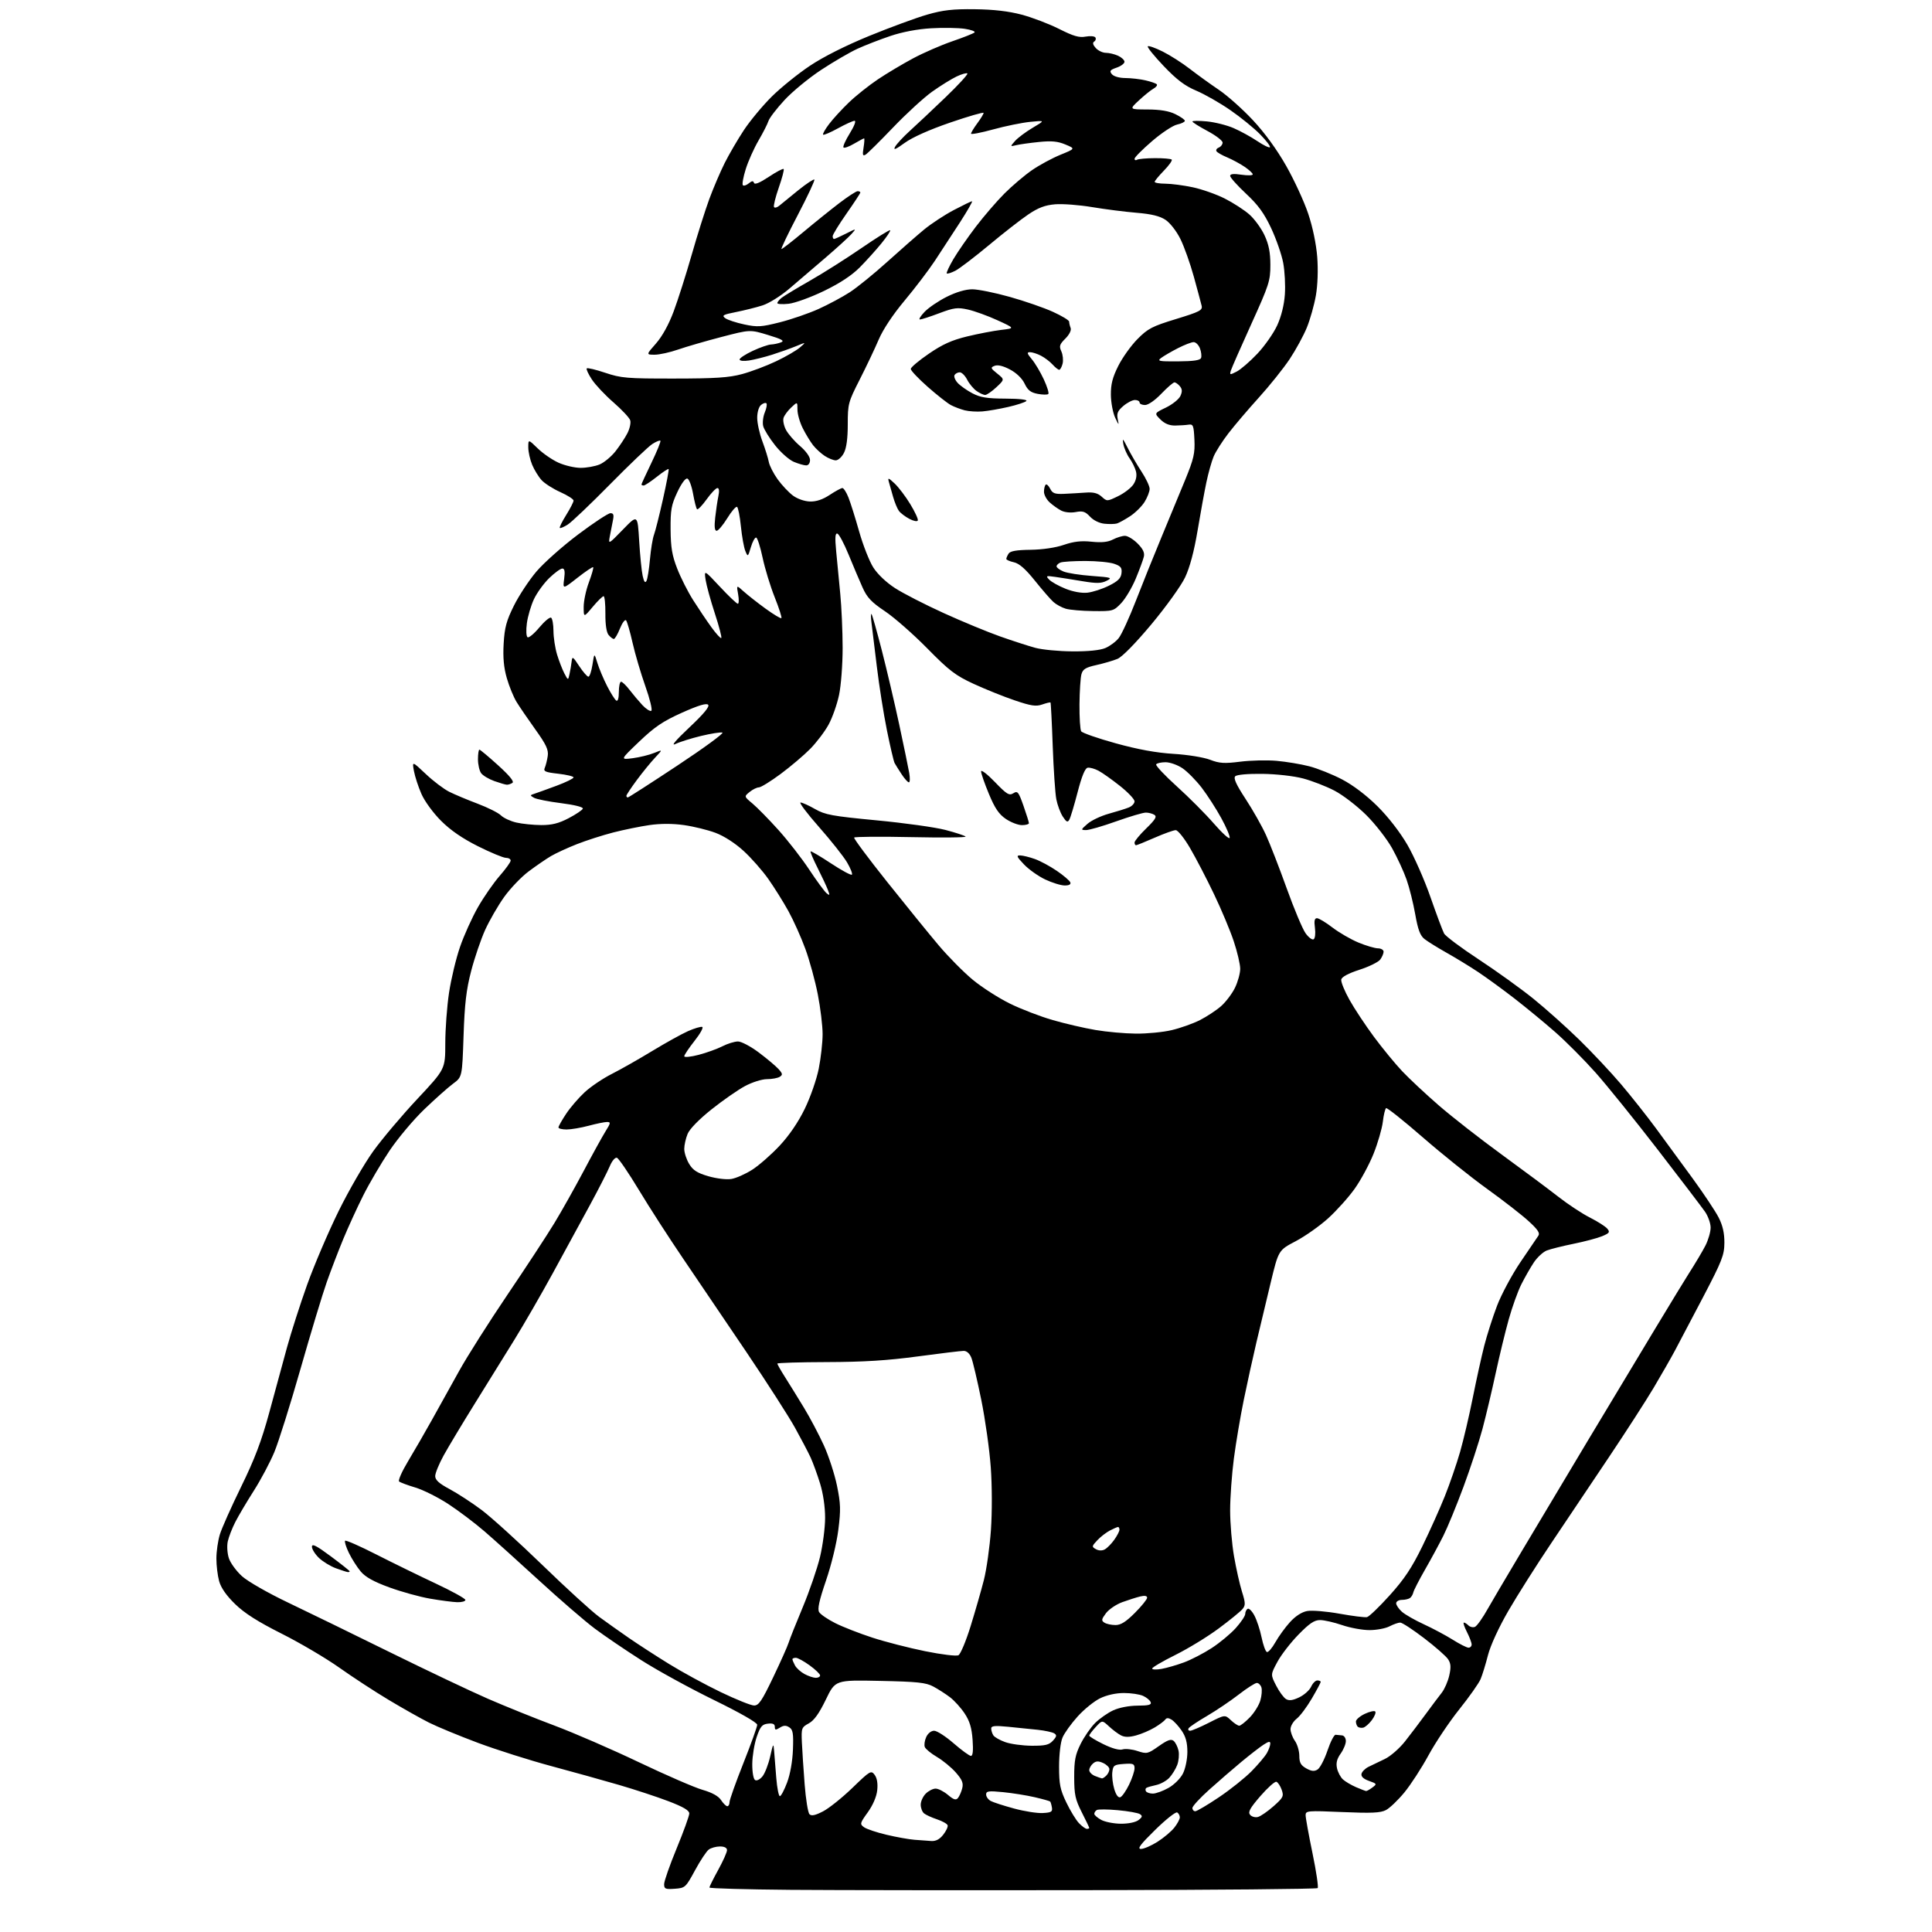 <?xml version="1.0" encoding="UTF-8" standalone="no"?>
<svg 
  version="1.1" 
  xmlns="http://www.w3.org/2000/svg" 
  xmlns:xlink="http://www.w3.org/1999/xlink" 
  xmlns:svg="http://www.w3.org/2000/svg"
  xmlns:rdf="http://www.w3.org/1999/02/22-rdf-syntax-ns#"
  xmlns:cc="http://creativecommons.org/ns#"
  xmlns:dc="http://purl.org/dc/elements/1.1/"
  viewBox="0 0 768 768"
  width="768"
  height="768"
>
<style>svg {background-color: white; }</style>"
<path stroke="none" fill="black" fill-rule="evenodd" d="M434.80,751.36C386.24,751.44 331.99,751.38 314.25,751.24C296.51,751.09 282.00,750.68 282.00,750.32C282.00,749.96 283.57,746.80 285.50,743.30C287.43,739.80 289.00,736.27 289.00,735.47C289.00,734.53 287.99,734.00 286.19,734.00C284.65,734.00 282.64,734.56 281.72,735.25C280.81,735.94 278.35,739.65 276.27,743.50C272.57,750.32 272.36,750.51 268.23,750.81C264.47,751.08 264.00,750.87 264.00,748.97C264.00,747.79 266.25,741.37 269.00,734.71C271.75,728.04 274.00,721.82 274.00,720.88C274.00,719.67 271.63,718.27 265.75,716.02C261.21,714.29 252.32,711.36 246.00,709.52C239.68,707.68 227.53,704.30 219.00,702.01C210.47,699.72 197.43,695.58 190.00,692.81C182.57,690.03 173.80,686.41 170.50,684.75C167.20,683.09 160.00,679.03 154.50,675.73C149.00,672.44 140.17,666.67 134.88,662.92C129.59,659.17 119.28,653.09 111.96,649.41C102.41,644.60 97.19,641.28 93.43,637.61C89.95,634.22 87.83,631.16 87.10,628.50C86.50,626.30 86.01,622.25 86.02,619.50C86.02,616.75 86.64,612.47 87.39,609.99C88.14,607.51 91.96,598.96 95.86,590.99C101.26,579.96 103.93,572.91 107.04,561.50C109.28,553.25 112.45,541.63 114.07,535.68C115.70,529.73 119.31,518.48 122.10,510.68C124.90,502.88 130.51,489.75 134.57,481.50C138.63,473.25 144.86,462.48 148.41,457.56C151.97,452.64 159.85,443.30 165.94,436.81C177.00,424.99 177.00,424.99 177.01,414.75C177.01,409.11 177.68,400.06 178.50,394.62C179.32,389.19 181.28,380.99 182.87,376.40C184.45,371.81 187.66,364.71 190.00,360.61C192.34,356.52 196.23,350.92 198.63,348.17C201.03,345.43 203.00,342.69 203.00,342.09C203.00,341.49 202.15,341.00 201.10,341.00C200.06,341.00 195.08,338.93 190.03,336.41C183.79,333.28 179.09,330.05 175.31,326.27C172.20,323.16 168.78,318.48 167.53,315.61C166.29,312.80 164.96,308.71 164.55,306.52C163.82,302.54 163.82,302.54 169.24,307.66C172.21,310.48 176.41,313.66 178.57,314.74C180.73,315.82 185.83,317.96 189.89,319.49C193.96,321.03 198.12,323.12 199.13,324.13C200.15,325.15 202.90,326.43 205.24,326.97C207.58,327.51 212.04,327.96 215.14,327.98C219.38,327.99 222.08,327.32 226.06,325.24C228.96,323.72 231.50,322.01 231.69,321.44C231.89,320.83 228.35,319.94 223.05,319.27C218.12,318.65 213.27,317.69 212.29,317.14C210.61,316.19 210.62,316.10 212.50,315.50C213.60,315.14 217.54,313.72 221.25,312.34C224.96,310.96 228.00,309.47 228.00,309.04C228.00,308.61 225.26,307.95 221.92,307.57C216.71,306.98 215.94,306.64 216.57,305.19C216.97,304.26 217.50,302.14 217.74,300.47C218.08,298.04 217.12,295.98 212.81,289.97C209.87,285.86 206.50,280.93 205.32,279.00C204.14,277.07 202.41,272.84 201.47,269.58C200.26,265.39 199.89,261.40 200.21,255.87C200.58,249.46 201.31,246.75 204.28,240.78C206.26,236.78 210.29,230.67 213.23,227.20C216.17,223.74 223.64,217.10 229.83,212.45C236.01,207.80 241.79,204.00 242.66,204.00C243.90,204.00 244.11,204.66 243.62,207.00C243.28,208.65 242.73,211.46 242.40,213.25C241.81,216.46 241.88,216.42 247.63,210.50C253.45,204.50 253.45,204.50 254.08,215.00C254.43,220.78 255.05,227.04 255.47,228.92C256.00,231.28 256.46,231.90 256.98,230.92C257.40,230.14 258.02,226.27 258.37,222.31C258.72,218.36 259.44,213.98 259.97,212.59C260.50,211.20 262.10,204.83 263.54,198.43C264.97,192.04 265.98,186.65 265.79,186.46C265.59,186.26 263.47,187.65 261.08,189.55C258.68,191.45 256.33,193.00 255.86,193.00C255.39,193.00 255.00,192.81 255.00,192.57C255.00,192.34 256.80,188.44 258.99,183.90C261.18,179.36 262.77,175.44 262.52,175.19C262.27,174.94 260.81,175.53 259.28,176.52C257.75,177.50 250.20,184.70 242.50,192.52C234.80,200.34 227.25,207.53 225.72,208.50C224.19,209.48 222.75,210.09 222.53,209.86C222.30,209.64 223.44,207.33 225.06,204.73C226.68,202.13 228.00,199.55 228.00,198.99C228.00,198.43 225.64,196.92 222.75,195.62C219.86,194.33 216.51,192.19 215.30,190.87C214.09,189.55 212.40,186.81 211.55,184.77C210.70,182.73 210.00,179.61 210.00,177.83C210.00,174.59 210.00,174.59 213.75,178.24C215.81,180.25 219.53,182.81 222.00,183.92C224.47,185.04 228.43,185.97 230.78,185.98C233.14,185.99 236.54,185.38 238.35,184.63C240.15,183.87 243.00,181.51 244.68,179.38C246.35,177.25 248.49,174.02 249.41,172.20C250.34,170.39 250.84,168.08 250.52,167.08C250.21,166.07 247.22,162.89 243.90,159.99C240.57,157.10 236.69,152.99 235.28,150.85C233.87,148.71 232.95,146.72 233.24,146.43C233.53,146.14 236.86,146.93 240.63,148.20C246.92,150.31 249.23,150.50 268.00,150.48C284.38,150.47 289.81,150.11 295.00,148.70C298.57,147.74 304.65,145.45 308.50,143.62C312.35,141.79 316.62,139.31 318.00,138.11C320.50,135.94 320.50,135.94 316.50,137.59C314.30,138.50 310.02,140.02 307.00,140.98C303.98,141.94 299.81,142.98 297.75,143.30C295.57,143.63 294.00,143.46 294.00,142.89C294.00,142.35 296.36,140.81 299.25,139.46C302.14,138.12 305.40,136.98 306.50,136.94C307.60,136.90 309.38,136.51 310.46,136.09C311.99,135.49 310.84,134.84 305.30,133.16C298.16,130.99 298.16,130.99 286.83,133.94C280.60,135.56 272.84,137.81 269.59,138.94C266.34,140.07 262.14,141.00 260.26,141.00C256.83,141.00 256.83,141.00 260.78,136.52C263.27,133.68 265.85,129.00 267.80,123.77C269.50,119.22 272.72,109.10 274.96,101.28C277.19,93.46 280.35,83.49 281.96,79.11C283.57,74.74 286.32,68.31 288.06,64.83C289.81,61.35 293.25,55.44 295.72,51.70C298.19,47.97 303.18,41.98 306.79,38.39C310.41,34.81 317.23,29.30 321.94,26.16C327.27,22.59 336.18,18.11 345.58,14.26C353.88,10.87 364.23,7.06 368.58,5.81C374.88,4.00 378.75,3.56 387.50,3.67C395.00,3.76 400.93,4.45 406.14,5.83C410.34,6.95 417.04,9.50 421.03,11.51C426.71,14.38 429.00,15.04 431.56,14.55C433.37,14.22 435.11,14.37 435.44,14.90C435.77,15.43 435.55,16.16 434.95,16.53C434.23,16.98 434.44,17.83 435.59,19.10C436.54,20.14 438.34,21.00 439.61,21.00C440.87,21.00 443.05,21.52 444.45,22.16C445.85,22.80 447.00,23.88 447.00,24.56C447.00,25.25 445.59,26.30 443.87,26.89C441.24,27.81 440.94,28.22 441.99,29.49C442.73,30.38 444.94,31.01 447.37,31.02C449.64,31.04 453.22,31.45 455.33,31.94C457.44,32.43 459.46,33.12 459.82,33.49C460.19,33.85 459.60,34.65 458.51,35.25C457.43,35.86 454.82,37.96 452.71,39.93C448.88,43.50 448.88,43.50 456.19,43.52C461.23,43.54 464.67,44.12 467.25,45.39C469.31,46.40 471.00,47.59 471.00,48.03C471.00,48.48 469.61,49.15 467.91,49.52C466.21,49.89 461.71,52.87 457.91,56.15C454.11,59.42 451.00,62.55 451.00,63.11C451.00,63.66 451.44,63.84 451.99,63.51C452.53,63.17 455.72,62.88 459.07,62.87C462.43,62.85 465.44,63.11 465.77,63.44C466.10,63.77 464.71,65.73 462.69,67.81C460.66,69.89 459.00,71.90 459.00,72.29C459.00,72.68 460.91,73.01 463.25,73.02C465.59,73.03 470.48,73.67 474.12,74.44C477.76,75.21 483.48,77.22 486.83,78.91C490.18,80.60 494.58,83.45 496.62,85.24C498.65,87.02 501.37,90.74 502.65,93.49C504.37,97.18 504.98,100.29 504.99,105.29C505.00,111.62 504.49,113.21 497.42,128.79C493.25,137.98 489.58,146.33 489.27,147.35C488.75,149.08 488.90,149.10 491.62,147.70C493.22,146.87 496.91,143.68 499.82,140.60C502.73,137.52 506.27,132.46 507.70,129.35C509.33,125.79 510.46,121.24 510.75,117.09C511.01,113.47 510.71,107.81 510.10,104.53C509.49,101.25 507.33,95.03 505.31,90.72C502.50,84.74 500.14,81.49 495.31,76.98C491.84,73.73 489.00,70.55 489.00,69.92C489.00,69.13 490.39,68.98 493.50,69.45C495.98,69.82 498.00,69.76 497.99,69.31C497.99,68.87 496.53,67.51 494.74,66.30C492.96,65.09 489.84,63.41 487.82,62.56C485.79,61.72 483.88,60.62 483.57,60.12C483.26,59.62 483.68,58.95 484.51,58.64C485.33,58.32 486.00,57.44 486.00,56.67C486.00,55.91 483.30,53.84 480.00,52.08C476.70,50.32 474.00,48.62 474.00,48.30C474.00,47.98 476.59,47.97 479.75,48.26C482.91,48.56 487.70,49.76 490.39,50.93C493.08,52.10 497.30,54.41 499.76,56.07C502.23,57.73 504.49,58.84 504.81,58.53C505.12,58.21 503.38,55.92 500.94,53.43C498.50,50.94 493.15,46.59 489.06,43.77C484.97,40.94 478.90,37.47 475.56,36.06C470.99,34.13 467.80,31.72 462.58,26.25C458.78,22.26 455.93,18.73 456.26,18.41C456.58,18.08 459.24,19.02 462.17,20.48C465.10,21.94 469.98,25.05 473.00,27.40C476.02,29.74 481.23,33.49 484.56,35.74C487.89,37.98 493.97,43.40 498.06,47.78C502.78,52.83 507.62,59.49 511.31,66.00C514.51,71.64 518.44,80.17 520.04,84.97C521.82,90.27 523.22,97.01 523.62,102.17C524.01,107.31 523.80,113.33 523.08,117.48C522.42,121.24 520.81,126.96 519.50,130.19C518.19,133.41 515.10,139.08 512.64,142.78C510.17,146.47 504.69,153.32 500.45,158.00C496.21,162.68 490.76,169.08 488.33,172.23C485.90,175.38 483.25,179.54 482.44,181.48C481.63,183.42 480.33,188.04 479.55,191.75C478.77,195.46 477.19,204.12 476.04,211.00C474.67,219.17 472.96,225.58 471.10,229.50C469.54,232.81 463.55,241.14 457.78,248.07C451.37,255.74 446.09,261.13 444.22,261.91C442.53,262.61 438.77,263.71 435.86,264.36C431.58,265.31 430.45,266.00 429.89,268.01C429.51,269.38 429.16,274.77 429.11,280.00C429.07,285.23 429.37,290.04 429.79,290.70C430.21,291.35 436.39,293.51 443.53,295.48C452.41,297.93 459.65,299.25 466.50,299.67C472.09,300.01 478.48,301.04 481.00,302.01C484.77,303.46 486.71,303.58 493.00,302.78C497.12,302.26 503.63,302.11 507.46,302.44C511.28,302.78 517.13,303.75 520.46,304.61C523.78,305.47 529.65,307.82 533.50,309.83C537.86,312.11 543.16,316.13 547.56,320.49C551.85,324.75 556.52,330.78 559.47,335.85C562.13,340.45 566.27,349.81 568.65,356.67C571.04,363.52 573.47,370.00 574.04,371.07C574.61,372.14 580.81,376.78 587.80,381.37C594.80,385.97 604.57,392.99 609.51,396.98C614.46,400.98 622.70,408.35 627.84,413.37C632.97,418.39 640.42,426.32 644.39,431.00C648.36,435.68 654.60,443.55 658.25,448.50C661.90,453.45 668.49,462.44 672.88,468.48C677.28,474.52 681.92,481.50 683.19,483.98C684.80,487.13 685.49,490.17 685.47,494.00C685.44,498.92 684.56,501.17 677.07,515.50C672.47,524.30 667.37,533.98 665.75,537.00C664.13,540.02 660.35,546.62 657.36,551.66C654.36,556.70 646.39,569.07 639.63,579.16C632.88,589.25 622.56,604.62 616.71,613.33C610.85,622.04 603.16,634.19 599.60,640.33C595.73,647.02 592.48,654.11 591.48,658.00C590.57,661.58 589.25,665.85 588.55,667.50C587.85,669.15 584.04,674.55 580.08,679.50C576.12,684.45 570.63,692.65 567.87,697.72C565.11,702.79 560.79,709.46 558.25,712.54C555.72,715.61 552.42,718.77 550.92,719.54C548.76,720.66 545.16,720.82 533.60,720.32C519.77,719.72 519.00,719.79 519.00,721.56C519.00,722.59 520.23,729.38 521.73,736.65C523.24,743.92 524.16,750.17 523.79,750.55C523.41,750.92 483.37,751.29 434.80,751.36zM453.55,734.98C454.68,734.99 457.64,733.71 460.12,732.14C462.61,730.56 465.62,728.02 466.82,726.50C468.02,724.98 469.00,723.14 469.00,722.42C469.00,721.71 468.53,720.83 467.96,720.48C467.39,720.12 463.45,723.24 459.21,727.40C453.27,733.23 451.97,734.97 453.55,734.98zM370.18,731.83C372.02,731.95 373.51,731.16 374.95,729.33C376.11,727.86 376.89,726.18 376.70,725.58C376.51,724.99 374.61,723.92 372.48,723.21C370.35,722.50 368.03,721.44 367.31,720.84C366.59,720.24 366.00,718.69 366.00,717.38C366.00,716.07 366.90,714.10 368.00,713.00C369.10,711.90 370.87,711.00 371.92,711.00C372.98,711.00 375.18,712.12 376.81,713.49C379.11,715.43 380.00,715.70 380.80,714.74C381.37,714.05 382.14,712.31 382.50,710.87C383.02,708.80 382.48,707.48 379.94,704.58C378.17,702.57 374.80,699.80 372.45,698.42C370.10,697.04 367.93,695.26 367.62,694.45C367.31,693.64 367.56,691.86 368.19,690.49C368.85,689.04 370.16,688.00 371.33,688.00C372.44,688.00 375.93,690.25 379.09,693.00C382.26,695.75 385.35,698.00 385.96,698.00C386.72,698.00 386.93,695.93 386.62,691.60C386.28,686.85 385.47,684.16 383.47,681.14C381.99,678.90 379.37,676.00 377.64,674.68C375.91,673.37 372.93,671.45 371.00,670.42C368.05,668.84 364.72,668.49 349.78,668.18C332.05,667.81 332.05,667.81 328.28,675.62C325.61,681.14 323.62,683.92 321.50,685.07C318.63,686.64 318.51,686.98 318.76,692.61C318.90,695.85 319.40,703.36 319.86,709.30C320.32,715.23 321.18,720.58 321.78,721.18C322.57,721.97 324.07,721.65 327.18,720.04C329.56,718.81 334.81,714.60 338.86,710.69C345.91,703.87 346.28,703.66 347.69,705.54C348.64,706.82 349.00,708.95 348.71,711.65C348.44,714.22 347.01,717.55 344.96,720.41C341.83,724.76 341.75,725.10 343.45,726.34C344.45,727.07 348.47,728.42 352.38,729.34C356.30,730.27 361.30,731.17 363.50,731.34C365.70,731.52 368.70,731.74 370.18,731.83zM432.04,727.00C432.57,727.00 433.00,726.84 433.00,726.64C433.00,726.44 431.66,723.63 430.01,720.39C427.44,715.31 427.02,713.39 427.01,706.45C427.00,699.79 427.45,697.50 429.56,693.26C430.97,690.43 433.55,686.69 435.31,684.94C437.06,683.19 440.30,680.92 442.50,679.90C444.90,678.79 448.79,678.04 452.22,678.02C456.63,678.01 457.82,677.69 457.41,676.64C457.13,675.88 455.77,674.76 454.40,674.14C453.03,673.51 449.59,673.00 446.77,673.00C443.61,673.00 439.98,673.80 437.34,675.08C434.98,676.22 430.94,679.48 428.38,682.33C425.81,685.17 423.10,688.95 422.36,690.72C421.58,692.55 421.00,697.50 421.00,702.22C421.00,709.29 421.42,711.38 423.88,716.50C425.46,719.80 427.73,723.51 428.92,724.75C430.11,725.99 431.51,727.00 432.04,727.00zM445.56,724.96C448.54,724.98 451.41,724.39 452.56,723.52C454.12,722.33 454.23,721.86 453.15,721.15C452.41,720.66 448.46,719.95 444.37,719.58C440.29,719.21 436.51,719.18 435.98,719.52C435.44,719.85 435.00,720.53 435.00,721.03C435.00,721.53 436.24,722.61 437.75,723.43C439.26,724.25 442.78,724.94 445.56,724.96zM500.04,722.28C501.12,722.00 503.91,720.07 506.24,718.01C510.11,714.58 510.39,714.01 509.49,711.46C508.94,709.92 508.00,708.50 507.38,708.29C506.77,708.09 503.91,710.65 501.02,713.97C496.87,718.77 496.02,720.32 496.93,721.41C497.56,722.17 498.96,722.56 500.04,722.28zM414.50,720.71C417.90,720.53 418.45,720.20 418.15,718.50C417.97,717.40 417.65,716.33 417.45,716.13C417.25,715.93 414.50,715.16 411.32,714.42C408.15,713.68 402.51,712.78 398.78,712.41C392.96,711.84 392.00,711.97 392.00,713.34C392.00,714.21 392.83,715.37 393.84,715.92C394.85,716.46 399.02,717.81 403.09,718.91C407.17,720.02 412.30,720.83 414.50,720.71zM475.14,720.00C475.76,720.00 479.99,717.50 484.53,714.45C489.07,711.40 494.94,706.71 497.56,704.04C500.19,701.36 502.92,698.12 503.63,696.84C504.35,695.55 504.95,693.89 504.96,693.13C504.99,692.09 504.35,692.19 502.25,693.56C500.74,694.55 496.80,697.60 493.50,700.34C490.20,703.08 484.46,708.04 480.75,711.37C477.04,714.69 474.00,717.99 474.00,718.70C474.00,719.42 474.51,720.00 475.14,720.00zM289.12,718.00C289.60,718.00 290.00,717.27 290.00,716.37C290.00,715.48 292.48,708.52 295.50,700.91C298.52,693.30 301.00,686.43 301.00,685.63C301.00,684.76 294.23,680.88 283.75,675.76C274.26,671.12 261.32,664.03 255.00,660.00C248.68,655.97 240.31,650.29 236.42,647.38C232.52,644.46 222.62,635.92 214.42,628.39C206.21,620.86 196.37,612.00 192.55,608.70C188.72,605.40 182.27,600.52 178.20,597.87C174.13,595.21 168.26,592.27 165.15,591.33C162.04,590.40 159.12,589.31 158.65,588.91C158.18,588.52 159.79,584.89 162.22,580.85C164.65,576.81 168.90,569.45 171.66,564.50C174.42,559.55 179.30,550.77 182.50,545.00C185.69,539.23 194.34,525.59 201.71,514.69C209.08,503.80 217.48,490.97 220.38,486.19C223.28,481.41 228.51,472.10 232.01,465.50C235.50,458.90 239.41,451.81 240.69,449.75C242.79,446.39 242.84,446.00 241.26,446.01C240.29,446.02 237.03,446.69 234.00,447.50C230.97,448.31 227.04,448.98 225.25,448.99C223.46,448.99 222.00,448.63 222.00,448.17C222.00,447.72 223.36,445.29 225.03,442.78C226.69,440.26 230.03,436.39 232.44,434.16C234.86,431.93 239.68,428.68 243.17,426.92C246.65,425.16 253.87,421.07 259.21,417.82C264.56,414.57 270.99,411.01 273.51,409.89C276.03,408.78 278.57,408.02 279.15,408.22C279.73,408.41 278.36,410.90 276.10,413.75C273.85,416.61 272.00,419.36 272.00,419.88C272.00,420.39 274.57,420.14 277.71,419.32C280.85,418.50 285.10,416.97 287.17,415.91C289.23,414.86 292.02,414.00 293.36,414.00C294.70,414.00 298.44,415.98 301.66,418.40C304.88,420.82 308.39,423.77 309.47,424.96C311.13,426.80 311.20,427.26 309.96,428.05C309.16,428.55 306.86,428.98 304.86,428.98C302.83,428.99 298.98,430.21 296.12,431.75C293.30,433.26 287.34,437.42 282.85,440.99C277.93,444.91 274.16,448.76 273.35,450.71C272.61,452.48 272.00,455.19 272.00,456.72C272.01,458.25 272.89,460.94 273.97,462.71C275.49,465.21 277.18,466.29 281.59,467.57C284.80,468.50 288.76,468.98 290.72,468.66C292.62,468.35 296.36,466.69 299.04,464.97C301.72,463.25 306.60,458.97 309.89,455.46C313.72,451.36 317.32,446.09 319.90,440.78C322.13,436.21 324.62,429.05 325.47,424.79C326.31,420.55 327.00,414.38 327.00,411.08C327.00,407.77 326.14,400.67 325.09,395.29C324.04,389.90 321.81,381.75 320.13,377.17C318.45,372.58 315.42,365.83 313.40,362.17C311.37,358.50 307.78,352.76 305.42,349.41C303.05,346.05 298.62,341.02 295.56,338.23C292.20,335.15 287.79,332.32 284.42,331.06C281.36,329.91 275.73,328.53 271.92,327.99C267.44,327.35 262.62,327.35 258.25,327.97C254.54,328.50 248.04,329.83 243.81,330.91C239.59,332.00 233.06,334.09 229.31,335.57C225.57,337.04 220.93,339.18 219.00,340.32C217.07,341.46 213.10,344.19 210.17,346.38C207.24,348.56 202.85,353.16 200.40,356.58C197.96,360.01 194.57,365.88 192.86,369.64C191.16,373.40 188.65,380.76 187.29,385.99C185.35,393.46 184.70,399.00 184.27,411.81C183.72,428.11 183.72,428.11 180.11,430.78C178.12,432.25 172.97,436.84 168.66,440.97C164.35,445.11 158.12,452.53 154.82,457.45C151.52,462.38 146.84,470.34 144.43,475.14C142.01,479.95 138.43,487.77 136.46,492.52C134.50,497.27 131.53,505.00 129.87,509.71C128.21,514.41 123.54,529.87 119.48,544.07C115.43,558.26 110.73,573.20 109.04,577.26C107.35,581.32 103.69,588.21 100.91,592.57C98.13,596.93 94.82,602.52 93.55,605.00C92.28,607.48 90.93,610.96 90.54,612.75C90.15,614.55 90.35,617.52 90.98,619.43C91.60,621.32 93.96,624.54 96.21,626.58C98.51,628.65 106.52,633.24 114.41,637.00C122.16,640.70 140.43,649.60 155.00,656.79C169.57,663.97 187.12,672.30 194.00,675.30C200.88,678.29 212.80,683.10 220.50,685.98C228.20,688.87 243.28,695.41 254.00,700.53C264.73,705.64 276.10,710.58 279.28,711.49C283.10,712.59 285.60,713.98 286.64,715.58C287.52,716.91 288.63,718.00 289.12,718.00zM445.35,714.42C446.06,714.15 447.62,711.90 448.82,709.44C450.02,706.97 451.00,704.03 451.00,702.92C451.00,701.15 450.46,700.92 446.75,701.19C442.86,701.47 442.47,701.75 442.16,704.48C441.97,706.12 442.32,709.14 442.94,711.19C443.65,713.55 444.53,714.73 445.35,714.42zM310.01,714.00C310.48,714.00 311.77,711.55 312.89,708.56C314.12,705.29 315.04,700.06 315.21,695.45C315.45,689.04 315.21,687.58 313.75,686.64C312.44,685.79 311.51,685.82 310.00,686.77C308.32,687.82 308.00,687.77 308.00,686.44C308.00,685.31 307.22,684.96 305.25,685.18C302.94,685.45 302.23,686.30 300.79,690.50C299.86,693.25 299.07,698.06 299.04,701.19C299.02,704.48 299.49,707.18 300.16,707.60C300.82,708.00 302.10,707.36 303.10,706.13C304.07,704.92 305.45,701.36 306.16,698.22C307.34,692.97 307.47,692.79 307.72,696.00C307.87,697.92 308.25,702.76 308.58,706.75C308.90,710.74 309.55,714.00 310.01,714.00zM458.31,712.98C459.51,712.97 462.30,711.96 464.50,710.72C466.77,709.44 469.25,706.97 470.25,704.98C471.23,703.03 472.00,699.26 472.00,696.40C472.00,692.75 471.36,690.35 469.75,687.99C468.51,686.17 466.70,684.20 465.72,683.59C464.48,682.83 463.72,682.82 463.22,683.55C462.82,684.13 460.93,685.55 459.00,686.71C457.07,687.86 453.75,689.28 451.61,689.86C448.85,690.61 447.10,690.60 445.61,689.84C444.45,689.24 442.29,687.63 440.82,686.25C438.13,683.75 438.13,683.75 435.57,686.52C434.15,688.05 433.00,689.58 433.00,689.94C433.00,690.29 435.52,691.82 438.60,693.33C442.13,695.06 444.95,695.83 446.24,695.42C447.37,695.07 450.04,695.35 452.17,696.06C455.89,697.28 456.26,697.20 460.62,694.13C464.12,691.66 465.50,691.17 466.53,692.02C467.27,692.64 468.14,694.38 468.48,695.90C468.81,697.41 468.58,699.97 467.97,701.58C467.37,703.18 465.94,705.49 464.81,706.70C463.68,707.91 461.34,709.20 459.62,709.57C457.91,709.93 456.16,710.44 455.73,710.69C455.31,710.94 455.23,711.56 455.54,712.07C455.86,712.58 457.10,712.99 458.31,712.98zM543.06,711.96C543.37,711.98 544.49,711.35 545.56,710.55C547.42,709.17 547.36,709.06 544.20,707.94C542.05,707.18 541.00,706.21 541.21,705.17C541.38,704.29 542.64,703.02 544.01,702.34C545.38,701.67 548.30,700.26 550.50,699.22C552.70,698.17 556.30,695.04 558.50,692.25C560.70,689.46 564.42,684.55 566.77,681.34C569.12,678.13 571.96,674.34 573.09,672.92C574.21,671.50 575.57,668.41 576.10,666.05C576.85,662.73 576.74,661.25 575.64,659.58C574.86,658.38 570.57,654.61 566.10,651.20C561.64,647.79 557.37,645.00 556.61,645.00C555.85,645.00 553.94,645.67 552.36,646.49C550.79,647.32 547.21,647.99 544.41,647.99C541.61,648.00 536.70,647.10 533.50,646.00C530.30,644.90 526.36,644.00 524.74,644.00C522.47,644.00 520.50,645.32 516.15,649.79C513.04,652.97 509.27,657.85 507.78,660.63C505.05,665.68 505.05,665.68 507.28,670.03C508.50,672.42 510.26,674.83 511.20,675.40C512.43,676.14 513.86,675.96 516.46,674.72C518.43,673.78 520.55,671.89 521.18,670.51C521.81,669.13 522.92,668.00 523.66,668.00C524.40,668.00 525.00,668.26 525.00,668.58C525.00,668.90 523.40,671.89 521.44,675.23C519.49,678.57 516.79,682.17 515.44,683.22C514.10,684.28 513.00,686.14 513.00,687.35C513.00,688.56 513.79,690.67 514.75,692.03C515.71,693.39 516.49,696.05 516.50,697.95C516.50,700.67 517.08,701.73 519.24,702.95C521.30,704.11 522.42,704.23 523.74,703.42C524.71,702.83 526.48,699.45 527.68,695.92C528.87,692.39 530.33,689.54 530.93,689.60C531.52,689.66 532.67,689.77 533.50,689.85C534.33,689.93 535.00,690.94 535.00,692.10C535.00,693.25 534.07,695.50 532.92,697.11C531.43,699.20 531.03,700.84 531.48,702.91C531.83,704.49 532.89,706.49 533.84,707.35C534.78,708.21 537.12,709.59 539.03,710.42C540.94,711.24 542.75,711.94 543.06,711.96zM438.05,706.94C438.35,706.97 439.14,706.46 439.80,705.80C440.46,705.14 441.00,704.01 441.00,703.28C441.00,702.55 439.89,701.45 438.53,700.83C436.64,699.97 435.70,700.00 434.53,700.98C433.69,701.67 433.00,702.88 433.00,703.65C433.00,704.43 434.01,705.47 435.25,705.97C436.49,706.47 437.75,706.90 438.05,706.94zM410.10,693.96C415.52,693.99 417.02,693.63 418.56,691.94C420.08,690.26 420.17,689.72 419.06,689.03C418.31,688.57 415.40,687.94 412.60,687.63C409.79,687.32 404.46,686.77 400.75,686.42C395.39,685.90 394.00,686.05 394.02,687.13C394.02,687.89 394.41,689.09 394.87,689.82C395.32,690.54 397.45,691.76 399.60,692.52C401.74,693.29 406.47,693.93 410.10,693.96zM473.09,688.00C473.75,688.00 477.14,686.56 480.61,684.79C486.93,681.58 486.93,681.58 489.28,683.79C490.57,685.01 492.07,686.00 492.62,686.00C493.16,686.00 495.05,684.51 496.82,682.69C498.59,680.86 500.47,677.83 501.01,675.96C501.55,674.08 501.74,671.75 501.43,670.77C501.12,669.80 500.30,669.00 499.61,669.00C498.92,669.00 495.68,671.07 492.42,673.60C489.17,676.13 483.48,679.96 479.80,682.12C476.11,684.27 472.83,686.47 472.49,687.02C472.16,687.56 472.43,688.00 473.09,688.00zM541.85,686.78C541.05,686.94 540.09,686.75 539.70,686.37C539.32,685.98 539.00,685.06 539.00,684.32C539.00,683.57 540.57,682.22 542.49,681.30C544.41,680.39 546.29,679.95 546.67,680.34C547.05,680.72 546.45,682.26 545.33,683.77C544.21,685.27 542.64,686.63 541.85,686.78zM299.74,677.96C301.61,677.99 302.84,676.18 307.35,666.75C310.31,660.56 313.07,654.38 313.49,653.00C313.91,651.62 316.43,645.28 319.10,638.91C321.77,632.53 324.86,623.53 325.97,618.91C327.08,614.28 327.99,607.28 327.99,603.36C328.00,598.99 327.21,593.66 325.98,589.67C324.87,586.07 323.17,581.41 322.20,579.31C321.23,577.22 318.44,571.90 316.00,567.50C313.56,563.10 304.89,549.60 296.73,537.50C288.56,525.40 277.29,508.75 271.68,500.50C266.07,492.25 258.10,479.91 253.99,473.07C249.87,466.24 245.93,460.46 245.24,460.24C244.51,460.00 243.30,461.44 242.40,463.58C241.54,465.65 238.01,472.55 234.56,478.92C231.11,485.29 224.47,497.48 219.81,506.00C215.15,514.52 208.22,526.53 204.42,532.67C200.61,538.81 193.49,550.29 188.60,558.17C183.70,566.05 178.19,575.24 176.35,578.58C174.51,581.93 173.00,585.61 173.00,586.77C173.00,588.32 174.54,589.71 178.75,591.96C181.91,593.65 187.63,597.38 191.45,600.24C195.27,603.11 206.14,612.96 215.60,622.12C225.05,631.29 235.20,640.55 238.15,642.71C241.09,644.87 246.43,648.65 250.00,651.12C253.57,653.59 260.77,658.25 266.00,661.48C271.23,664.71 280.45,669.73 286.50,672.64C292.55,675.55 298.51,677.95 299.74,677.96zM324.25,666.96C325.21,666.98 326.00,666.55 326.00,666.01C326.00,665.46 324.13,663.66 321.85,662.01C319.57,660.35 317.09,659.00 316.35,659.00C315.61,659.00 315.00,659.25 315.00,659.57C315.00,659.88 315.46,660.99 316.03,662.05C316.59,663.10 318.28,664.63 319.78,665.44C321.27,666.25 323.29,666.94 324.25,666.96zM461.75,663.41C463.81,663.04 467.82,661.88 470.65,660.83C473.48,659.79 478.43,657.23 481.65,655.14C484.87,653.05 489.19,649.46 491.25,647.17C493.31,644.87 495.00,642.35 495.00,641.56C495.00,640.77 495.43,639.85 495.96,639.53C496.48,639.20 497.70,640.41 498.65,642.22C499.61,644.02 500.90,647.95 501.51,650.94C502.13,653.93 503.08,656.53 503.62,656.71C504.17,656.89 505.67,655.15 506.97,652.84C508.27,650.53 510.87,646.93 512.76,644.85C514.94,642.44 517.43,640.82 519.61,640.41C521.50,640.06 527.25,640.53 532.47,641.47C537.65,642.40 542.57,643.02 543.40,642.83C544.23,642.65 548.29,638.75 552.43,634.16C558.23,627.73 561.20,623.27 565.41,614.66C568.40,608.52 572.44,599.54 574.37,594.69C576.31,589.84 579.02,581.96 580.40,577.18C581.77,572.39 584.05,562.70 585.45,555.64C586.86,548.59 588.90,539.30 590.00,535.00C591.10,530.70 593.40,523.51 595.11,519.03C596.82,514.55 600.98,506.78 604.36,501.77C607.74,496.76 610.95,492.02 611.50,491.25C612.26,490.19 611.32,488.77 607.60,485.38C604.91,482.92 597.48,477.15 591.10,472.56C584.72,467.98 573.25,458.78 565.61,452.14C557.97,445.49 551.39,440.26 551.00,440.50C550.61,440.74 550.02,443.18 549.70,445.92C549.37,448.66 547.71,454.38 546.01,458.64C544.31,462.89 540.92,469.16 538.48,472.58C536.05,475.99 531.30,481.27 527.95,484.31C524.59,487.35 518.78,491.44 515.04,493.41C508.24,496.98 508.24,496.98 505.15,509.74C503.45,516.76 500.89,527.45 499.47,533.50C498.04,539.55 495.78,549.87 494.43,556.44C493.08,563.01 491.31,573.49 490.49,579.74C489.67,585.99 489.00,595.30 489.00,600.42C489.00,605.55 489.69,613.73 490.54,618.62C491.38,623.50 492.81,629.84 493.70,632.70C495.11,637.20 495.14,638.13 493.92,639.62C493.14,640.57 488.90,644.03 484.50,647.30C480.10,650.58 472.34,655.32 467.25,657.85C462.16,660.38 458.00,662.82 458.00,663.27C458.00,663.72 459.69,663.78 461.75,663.41zM381.00,657.98C381.82,657.55 384.00,652.36 385.83,646.44C387.66,640.53 390.04,632.27 391.10,628.10C392.17,623.92 393.43,614.97 393.91,608.20C394.40,601.06 394.38,590.58 393.84,583.20C393.34,576.22 391.64,564.20 390.08,556.50C388.51,548.80 386.74,541.26 386.14,539.75C385.47,538.05 384.30,537.00 383.09,537.00C382.01,537.00 373.78,537.99 364.81,539.20C352.83,540.82 343.26,541.41 328.75,541.45C317.89,541.48 309.00,541.75 309.00,542.05C309.00,542.36 310.41,544.83 312.14,547.55C313.87,550.27 317.23,555.71 319.61,559.64C322.00,563.56 325.53,570.26 327.48,574.52C329.42,578.78 331.77,586.00 332.71,590.56C334.18,597.71 334.26,600.15 333.25,608.13C332.59,613.40 330.47,622.12 328.35,628.30C325.63,636.27 324.89,639.63 325.62,640.84C326.16,641.75 329.06,643.73 332.05,645.23C335.05,646.74 341.67,649.32 346.76,650.98C351.85,652.64 361.30,655.07 367.76,656.38C374.32,657.71 380.16,658.42 381.00,657.98zM583.75,654.98C584.44,654.99 585.00,654.42 585.00,653.71C585.00,653.00 584.15,650.75 583.11,648.71C582.07,646.67 581.53,645.00 581.91,645.00C582.29,645.00 583.11,645.51 583.73,646.13C584.36,646.76 585.51,647.02 586.30,646.71C587.09,646.41 589.44,643.09 591.53,639.33C593.61,635.57 611.37,605.73 630.99,573.00C650.61,540.27 668.73,510.28 671.26,506.36C673.78,502.43 676.79,497.38 677.93,495.15C679.07,492.91 680.00,489.69 680.00,487.99C680.00,486.29 678.99,483.43 677.75,481.65C676.51,479.87 668.08,468.79 659.00,457.03C649.92,445.27 638.80,431.48 634.28,426.40C629.76,421.32 622.56,414.08 618.28,410.32C614.00,406.56 606.67,400.52 602.00,396.90C597.33,393.28 590.80,388.53 587.50,386.34C584.20,384.15 578.58,380.72 575.00,378.71C571.42,376.69 567.49,374.25 566.25,373.27C564.54,371.92 563.65,369.53 562.58,363.46C561.80,359.04 560.26,352.84 559.14,349.67C558.03,346.49 555.44,340.89 553.39,337.20C551.33,333.52 546.70,327.56 543.08,323.97C539.46,320.38 533.80,316.03 530.50,314.31C527.20,312.58 521.58,310.40 518.00,309.45C514.27,308.47 507.37,307.69 501.80,307.62C496.04,307.55 491.67,307.94 491.03,308.58C490.25,309.35 491.41,311.90 495.13,317.58C497.99,321.94 501.63,328.37 503.22,331.87C504.82,335.37 508.53,344.91 511.46,353.07C514.39,361.23 517.77,369.28 518.97,370.96C520.17,372.65 521.62,373.73 522.19,373.38C522.77,373.02 523.00,371.05 522.71,368.87C522.33,366.06 522.55,365.00 523.52,365.00C524.25,365.00 527.02,366.67 529.67,368.70C532.33,370.74 536.98,373.43 540.00,374.68C543.02,375.93 546.51,376.96 547.75,376.98C548.99,376.99 550.00,377.59 550.00,378.31C550.00,379.03 549.40,380.43 548.67,381.43C547.94,382.43 544.23,384.26 540.42,385.49C536.00,386.92 533.38,388.33 533.17,389.38C532.99,390.29 534.46,393.91 536.43,397.43C538.39,400.95 542.78,407.58 546.18,412.17C549.58,416.75 554.64,422.91 557.43,425.86C560.22,428.81 566.77,434.93 572.00,439.47C577.23,444.00 588.48,452.79 597.00,458.99C605.52,465.20 615.64,472.74 619.49,475.75C623.33,478.75 628.98,482.48 632.05,484.02C635.11,485.57 638.21,487.55 638.93,488.42C640.07,489.79 639.79,490.19 636.87,491.41C635.02,492.18 629.90,493.54 625.50,494.43C621.10,495.32 616.30,496.53 614.82,497.11C613.35,497.70 611.04,499.85 609.69,501.89C608.34,503.93 606.12,507.83 604.75,510.55C603.38,513.27 601.12,519.55 599.74,524.50C598.35,529.45 596.01,539.12 594.53,546.00C593.05,552.88 590.70,562.77 589.31,568.00C587.92,573.23 584.52,583.58 581.77,591.00C579.02,598.42 575.41,607.20 573.75,610.50C572.10,613.80 568.81,619.88 566.44,624.00C564.08,628.12 562.00,632.17 561.82,633.00C561.64,633.83 561.05,634.83 560.50,635.23C559.95,635.64 558.49,635.98 557.25,635.98C556.01,635.99 555.00,636.60 555.00,637.33C555.00,638.05 556.01,639.56 557.25,640.67C558.49,641.79 562.42,644.04 566.00,645.68C569.58,647.33 574.75,650.09 577.50,651.82C580.25,653.55 583.06,654.97 583.75,654.98zM443.39,645.98C445.53,646.00 447.55,644.73 451.14,641.14C453.81,638.47 456.00,635.76 456.00,635.12C456.00,634.36 455.05,634.19 453.25,634.62C451.74,634.99 448.52,636.01 446.10,636.89C443.69,637.78 440.77,639.76 439.62,641.30C437.83,643.70 437.75,644.23 439.02,645.03C439.83,645.55 441.80,645.98 443.39,645.98zM181.75,636.90C179.96,636.84 175.12,636.21 171.00,635.50C166.88,634.79 159.57,632.77 154.76,631.01C148.56,628.75 145.26,626.91 143.39,624.69C141.95,622.97 139.83,619.65 138.69,617.30C137.55,614.96 136.88,612.79 137.19,612.47C137.51,612.16 143.10,614.62 149.63,617.95C156.16,621.27 166.79,626.47 173.25,629.50C179.71,632.53 185.00,635.46 185.00,636.00C185.00,636.55 183.54,636.95 181.75,636.90zM138.25,624.93C137.84,624.89 135.71,624.21 133.53,623.41C131.35,622.61 128.31,620.75 126.78,619.29C125.25,617.82 124.00,615.83 124.00,614.86C124.00,613.50 125.76,614.40 131.50,618.66C135.62,621.73 139.00,624.41 139.00,624.62C139.00,624.83 138.66,624.97 138.25,624.93zM439.15,615.92C440.09,615.41 441.79,613.70 442.93,612.10C444.07,610.50 445.00,608.70 445.00,608.10C445.00,607.49 444.75,607.00 444.45,607.00C444.15,607.00 442.69,607.63 441.20,608.40C439.72,609.18 437.45,610.93 436.17,612.31C433.97,614.66 433.94,614.87 435.64,615.82C436.76,616.45 438.10,616.48 439.15,615.92zM451.50,410.88C455.90,410.93 462.32,410.31 465.77,409.49C469.22,408.68 474.26,406.89 476.98,405.51C479.70,404.13 483.49,401.63 485.40,399.96C487.30,398.28 489.79,394.99 490.93,392.64C492.07,390.29 493.00,386.90 493.00,385.11C493.00,383.32 491.85,378.40 490.44,374.18C489.04,369.95 485.50,361.50 482.57,355.40C479.65,349.29 475.38,341.08 473.08,337.15C470.77,333.19 468.22,330.00 467.37,330.00C466.53,330.00 462.76,331.35 459.00,333.00C455.24,334.65 451.90,336.00 451.58,336.00C451.26,336.00 451.00,335.51 451.00,334.91C451.00,334.31 453.09,331.79 455.64,329.31C459.26,325.80 459.98,324.60 458.89,323.91C458.13,323.43 456.60,323.02 455.50,323.02C454.40,323.01 449.09,324.58 443.71,326.50C438.32,328.43 432.92,329.99 431.71,329.97C429.58,329.94 429.60,329.85 432.29,327.49C433.82,326.14 437.64,324.33 440.79,323.46C443.93,322.60 447.51,321.48 448.75,320.97C449.99,320.46 451.00,319.36 451.00,318.54C451.00,317.71 448.41,314.97 445.25,312.46C442.09,309.94 438.23,307.21 436.68,306.38C435.13,305.56 433.18,305.02 432.33,305.19C431.31,305.40 429.99,308.64 428.37,314.90C427.03,320.06 425.56,324.97 425.09,325.80C424.40,327.04 423.93,326.82 422.48,324.61C421.51,323.13 420.35,320.02 419.90,317.71C419.45,315.39 418.81,305.86 418.47,296.52C418.14,287.17 417.74,279.41 417.59,279.26C417.45,279.11 415.97,279.46 414.31,280.04C411.83,280.91 409.89,280.62 403.40,278.42C399.05,276.95 391.72,274.00 387.09,271.87C379.78,268.49 377.38,266.66 368.59,257.73C363.04,252.09 355.48,245.45 351.80,242.99C346.37,239.35 344.67,237.55 342.86,233.50C341.63,230.75 339.15,224.91 337.35,220.51C335.56,216.12 333.55,212.35 332.89,212.13C332.00,211.83 331.87,213.60 332.39,219.12C332.76,223.18 333.49,230.78 334.01,236.00C334.52,241.22 334.95,250.90 334.96,257.50C334.96,264.16 334.33,272.52 333.53,276.28C332.74,280.01 330.88,285.29 329.39,288.02C327.91,290.75 324.62,295.09 322.10,297.66C319.57,300.23 314.26,304.73 310.30,307.67C306.35,310.60 302.46,313.00 301.66,313.00C300.87,313.00 299.22,313.81 297.99,314.81C295.76,316.62 295.76,316.62 299.13,319.42C300.98,320.97 305.60,325.67 309.38,329.87C313.17,334.06 318.69,341.17 321.66,345.65C324.62,350.13 327.73,354.36 328.56,355.05C329.87,356.13 329.94,355.96 329.09,353.73C328.55,352.32 326.71,348.38 324.99,344.98C323.27,341.58 322.03,338.64 322.22,338.44C322.42,338.25 326.06,340.38 330.31,343.19C334.56,346.00 338.31,348.03 338.64,347.69C338.97,347.36 338.10,345.16 336.71,342.80C335.31,340.43 330.30,334.11 325.57,328.75C320.84,323.39 317.54,319.01 318.23,319.01C318.93,319.02 321.52,320.19 324.00,321.61C327.99,323.90 330.78,324.41 348.50,326.10C359.50,327.14 371.80,328.86 375.84,329.92C379.88,330.98 383.48,332.16 383.84,332.55C384.20,332.93 374.47,333.03 362.22,332.77C349.96,332.51 339.75,332.59 339.53,332.95C339.31,333.30 345.21,341.23 352.64,350.55C360.07,359.87 369.29,371.22 373.13,375.77C376.97,380.32 383.09,386.50 386.72,389.50C390.36,392.50 396.97,396.74 401.42,398.93C405.86,401.12 413.55,404.08 418.50,405.50C423.45,406.93 431.10,408.70 435.50,409.44C439.90,410.19 447.10,410.84 451.50,410.88zM423.22,351.99C421.72,351.98 418.25,350.91 415.50,349.61C412.75,348.31 408.95,345.61 407.05,343.62C404.15,340.57 403.91,340.01 405.55,340.04C406.62,340.07 409.24,340.71 411.36,341.47C413.49,342.22 417.42,344.34 420.10,346.17C422.78,348.00 425.19,350.06 425.46,350.75C425.77,351.56 424.99,352.00 423.22,351.99zM488.81,333.08C489.01,332.48 487.52,328.95 485.49,325.24C483.46,321.53 479.96,316.09 477.71,313.15C475.45,310.21 472.01,306.72 470.07,305.40C468.13,304.08 465.09,303.00 463.33,303.00C461.56,303.00 459.88,303.38 459.59,303.85C459.31,304.32 463.00,308.25 467.81,312.60C472.62,316.94 479.23,323.58 482.50,327.34C485.77,331.10 488.60,333.69 488.81,333.08zM406.23,328.00C404.71,328.00 401.83,326.89 399.84,325.54C397.08,323.67 395.47,321.29 393.11,315.61C391.40,311.50 390.00,307.47 390.00,306.66C390.00,305.84 392.46,307.72 395.46,310.84C400.20,315.76 401.16,316.35 402.80,315.34C404.52,314.28 404.89,314.75 406.86,320.34C408.05,323.73 409.02,326.84 409.01,327.25C409.00,327.66 407.75,328.00 406.23,328.00zM249.56,317.00C249.87,317.00 258.74,311.29 269.27,304.32C279.81,297.35 287.86,291.45 287.17,291.22C286.48,290.99 282.67,291.59 278.71,292.54C274.74,293.50 270.15,294.94 268.50,295.75C266.58,296.68 268.57,294.32 274.00,289.20C279.78,283.76 282.18,280.86 281.50,280.15C280.81,279.43 277.58,280.41 271.12,283.30C263.53,286.70 260.29,288.89 254.12,294.77C246.50,302.05 246.50,302.05 251.50,301.40C254.25,301.04 258.07,300.11 260.00,299.32C263.49,297.90 263.49,297.90 260.39,301.20C258.68,303.01 255.42,307.02 253.14,310.09C250.86,313.17 249.00,315.98 249.00,316.34C249.00,316.70 249.25,317.00 249.56,317.00zM201.50,311.94C200.95,311.93 198.71,311.27 196.51,310.49C194.32,309.71 191.96,308.30 191.26,307.35C190.57,306.40 190.00,303.90 190.00,301.81C190.00,299.71 190.26,298.00 190.57,298.00C190.89,298.00 194.24,300.80 198.02,304.23C202.59,308.37 204.49,310.71 203.69,311.21C203.04,311.63 202.05,311.96 201.50,311.94zM361.30,310.99C360.86,310.99 359.55,309.53 358.38,307.74C357.21,305.96 355.97,303.97 355.62,303.32C355.26,302.68 353.89,296.83 352.57,290.32C351.25,283.82 349.45,272.43 348.56,265.00C347.68,257.57 346.72,249.72 346.43,247.54C346.14,245.36 346.15,243.81 346.44,244.10C346.73,244.39 348.57,250.90 350.54,258.56C352.51,266.23 355.62,279.48 357.45,288.00C359.28,296.52 361.07,305.19 361.43,307.25C361.79,309.31 361.73,311.00 361.30,310.99zM258.91,282.55C259.41,282.25 258.34,277.83 256.53,272.75C254.73,267.66 252.44,259.90 251.45,255.50C250.46,251.10 249.30,247.10 248.88,246.60C248.45,246.11 247.36,247.57 246.44,249.85C245.53,252.13 244.44,254.00 244.01,254.00C243.59,254.00 242.65,253.28 241.92,252.40C241.08,251.39 240.61,248.25 240.65,243.90C240.68,240.10 240.36,237.00 239.94,237.00C239.51,237.00 237.56,238.91 235.60,241.25C232.04,245.50 232.04,245.50 232.02,241.29C232.01,238.97 232.94,234.55 234.10,231.47C235.25,228.38 236.02,225.68 235.80,225.47C235.59,225.25 232.77,227.14 229.55,229.67C223.70,234.26 223.70,234.26 224.26,230.13C224.66,227.15 224.45,226.00 223.53,226.00C222.82,226.00 220.48,227.71 218.32,229.80C216.17,231.89 213.44,235.66 212.25,238.18C211.07,240.70 209.80,245.01 209.44,247.75C209.06,250.57 209.19,253.00 209.72,253.32C210.23,253.64 212.34,251.89 214.39,249.43C216.45,246.97 218.55,245.22 219.07,245.54C219.58,245.86 220.00,248.23 220.01,250.81C220.02,253.39 220.66,257.61 221.44,260.18C222.22,262.75 223.53,266.13 224.34,267.68C225.83,270.50 225.83,270.50 226.38,268.00C226.69,266.62 227.07,264.40 227.22,263.06C227.48,260.79 227.69,260.91 230.26,264.81C231.78,267.11 233.42,269.00 233.90,269.00C234.38,269.00 235.10,266.86 235.51,264.25C236.24,259.50 236.24,259.50 237.46,263.50C238.13,265.70 239.86,269.83 241.32,272.68C242.77,275.53 244.42,278.14 244.98,278.49C245.61,278.88 246.00,277.56 246.00,275.06C246.00,272.83 246.40,271.00 246.88,271.00C247.37,271.00 248.89,272.46 250.26,274.25C251.64,276.04 253.94,278.76 255.38,280.31C256.83,281.85 258.42,282.86 258.91,282.55zM426.28,258.93C432.48,258.98 437.28,258.49 439.36,257.62C441.18,256.86 443.60,255.06 444.74,253.61C445.88,252.16 448.95,245.47 451.56,238.74C454.17,232.01 458.74,220.65 461.72,213.50C464.70,206.35 468.93,196.12 471.12,190.77C474.55,182.38 475.06,180.17 474.80,174.77C474.53,169.14 474.30,168.53 472.50,168.81C471.40,168.98 468.98,169.14 467.12,169.16C464.83,169.18 462.94,168.40 461.27,166.73C458.81,164.27 458.81,164.27 463.49,162.01C466.06,160.76 468.64,158.69 469.23,157.40C470.02,155.66 469.97,154.67 469.02,153.53C468.33,152.69 467.35,152.00 466.86,152.00C466.37,152.00 464.03,154.02 461.65,156.50C459.14,159.13 456.44,161.00 455.17,161.00C453.98,161.00 453.00,160.55 453.00,160.00C453.00,159.45 452.17,159.00 451.16,159.00C450.14,159.00 448.06,160.08 446.52,161.40C444.28,163.32 443.85,164.35 444.32,166.65C444.86,169.21 444.75,169.14 443.28,166.00C442.39,164.07 441.63,160.01 441.59,156.98C441.55,152.76 442.24,150.03 444.52,145.48C446.16,142.19 449.60,137.38 452.16,134.79C456.31,130.60 458.00,129.72 467.49,126.82C476.96,123.92 478.09,123.33 477.67,121.53C477.40,120.41 476.01,115.22 474.57,110.00C473.13,104.78 470.73,98.03 469.23,95.00C467.67,91.86 465.12,88.59 463.30,87.38C461.02,85.88 457.71,85.07 451.80,84.58C447.24,84.20 439.29,83.19 434.15,82.33C429.00,81.47 422.39,80.97 419.44,81.21C415.43,81.55 412.76,82.55 408.80,85.22C405.88,87.18 398.84,92.67 393.14,97.43C387.43,102.18 381.43,106.76 379.79,107.61C378.15,108.45 376.61,108.94 376.36,108.69C376.11,108.45 377.30,105.89 378.99,103.01C380.69,100.13 384.70,94.34 387.90,90.14C391.10,85.94 396.23,79.98 399.31,76.90C402.40,73.82 407.32,69.64 410.26,67.62C413.21,65.59 418.29,62.85 421.55,61.52C427.50,59.10 427.50,59.10 423.51,57.44C420.46,56.16 417.99,55.93 413.01,56.44C409.43,56.80 405.38,57.37 404.00,57.70C401.50,58.30 401.50,58.30 403.50,56.03C404.60,54.79 407.75,52.43 410.50,50.80C415.50,47.84 415.50,47.84 409.50,48.44C406.20,48.78 399.56,50.13 394.75,51.46C389.94,52.78 386.00,53.53 386.00,53.13C386.00,52.72 387.12,50.86 388.50,49.00C389.88,47.14 391.00,45.28 391.00,44.88C391.00,44.49 385.04,46.21 377.75,48.71C369.42,51.57 362.69,54.58 359.62,56.81C356.04,59.41 355.02,59.83 355.80,58.37C356.39,57.27 359.04,54.41 361.68,52.02C364.33,49.62 370.69,43.64 375.81,38.72C380.93,33.81 384.86,29.53 384.55,29.21C384.23,28.90 382.29,29.44 380.24,30.42C378.18,31.40 373.80,34.12 370.50,36.47C367.20,38.83 360.23,45.22 355.00,50.69C349.77,56.15 344.87,61.00 344.09,61.47C342.95,62.15 342.80,61.63 343.28,58.66C343.61,56.64 343.70,55.00 343.49,55.00C343.29,55.00 341.49,55.96 339.51,57.12C337.53,58.29 335.64,58.97 335.30,58.63C334.96,58.30 336.09,55.77 337.80,53.01C339.57,50.17 340.39,48.01 339.71,48.02C339.04,48.03 336.06,49.38 333.09,51.02C330.11,52.66 327.46,53.79 327.20,53.53C326.93,53.27 328.02,51.35 329.60,49.28C331.18,47.20 334.73,43.33 337.49,40.69C340.25,38.04 345.43,33.92 349.00,31.53C352.57,29.14 358.88,25.38 363.00,23.18C367.12,20.98 374.10,17.94 378.50,16.43C382.90,14.92 386.89,13.34 387.37,12.92C387.85,12.50 386.11,11.84 383.50,11.45C380.89,11.06 374.87,10.96 370.13,11.24C364.70,11.56 358.69,12.70 353.92,14.31C349.75,15.72 343.88,18.00 340.88,19.37C337.88,20.74 331.39,24.52 326.46,27.76C321.53,31.00 314.95,36.42 311.83,39.80C308.70,43.19 305.84,46.92 305.47,48.11C305.09,49.30 303.31,52.80 301.51,55.88C299.71,58.97 297.42,64.08 296.44,67.24C295.45,70.39 294.94,73.27 295.30,73.63C295.66,73.99 296.71,73.66 297.64,72.89C298.91,71.84 299.43,71.80 299.73,72.71C300.00,73.50 302.03,72.67 305.59,70.31C308.58,68.32 311.25,66.91 311.51,67.18C311.78,67.45 310.91,70.77 309.58,74.57C308.26,78.36 307.40,81.84 307.68,82.30C307.97,82.76 308.94,82.49 309.85,81.71C310.76,80.93 314.14,78.18 317.36,75.59C320.58,73.00 323.45,71.11 323.72,71.39C324.00,71.67 321.04,77.99 317.14,85.45C313.24,92.90 310.32,99.00 310.65,99.00C310.98,99.00 314.91,95.94 319.38,92.21C323.85,88.47 330.28,83.30 333.67,80.71C337.07,78.12 340.33,76.00 340.92,76.00C341.52,76.00 342.00,76.24 342.00,76.53C342.00,76.82 339.52,80.60 336.50,84.91C333.48,89.23 331.00,93.27 331.00,93.88C331.00,94.50 331.24,95.00 331.54,95.00C331.84,95.00 333.97,94.04 336.29,92.87C340.50,90.74 340.50,90.74 338.50,93.00C337.40,94.25 332.77,98.47 328.21,102.39C323.65,106.30 317.17,111.85 313.80,114.72C310.37,117.65 305.67,120.59 303.09,121.41C300.57,122.21 295.82,123.40 292.54,124.05C287.40,125.07 286.82,125.40 288.30,126.48C289.24,127.17 292.65,128.29 295.87,128.97C301.08,130.08 302.63,129.98 310.00,128.12C314.56,126.97 321.49,124.58 325.40,122.82C329.30,121.05 334.89,118.06 337.80,116.17C340.72,114.28 347.40,108.86 352.65,104.12C357.90,99.38 364.51,93.59 367.34,91.25C370.18,88.91 375.49,85.43 379.15,83.50C382.80,81.58 386.07,80.00 386.40,80.00C386.74,80.00 384.57,83.78 381.59,88.41C378.60,93.04 374.12,99.90 371.63,103.66C369.14,107.42 363.72,114.55 359.58,119.50C354.92,125.07 351.00,130.98 349.29,135.00C347.77,138.57 344.38,145.71 341.76,150.86C337.19,159.83 337.00,160.56 337.00,168.66C337.00,174.27 336.49,178.09 335.47,180.05C334.64,181.67 333.17,183.00 332.22,182.99C331.28,182.99 329.30,182.19 327.82,181.22C326.35,180.25 324.28,178.34 323.21,176.98C322.15,175.62 320.31,172.61 319.14,170.29C317.96,167.97 317.00,164.63 317.00,162.87C317.00,159.65 317.00,159.65 314.52,161.98C313.15,163.27 311.78,165.12 311.47,166.11C311.15,167.09 311.58,169.23 312.42,170.85C313.26,172.47 315.76,175.35 317.97,177.25C320.36,179.29 322.00,181.57 322.00,182.85C322.00,184.11 321.37,185.00 320.47,185.00C319.63,185.00 317.42,184.37 315.56,183.59C313.71,182.82 310.34,179.85 308.09,176.99C305.83,174.14 303.72,170.72 303.38,169.38C303.05,168.05 303.33,165.61 304.02,163.95C304.71,162.29 304.99,160.66 304.66,160.33C304.32,159.99 303.36,160.28 302.52,160.98C301.64,161.71 301.00,163.86 301.00,166.08C301.00,168.20 301.93,172.40 303.06,175.43C304.19,178.46 305.34,182.15 305.61,183.62C305.88,185.10 307.46,188.20 309.12,190.52C310.79,192.84 313.53,195.75 315.21,197.00C317.00,198.32 319.83,199.30 321.99,199.36C324.49,199.43 327.06,198.56 329.83,196.73C332.10,195.23 334.37,194.00 334.87,194.00C335.37,194.00 336.45,195.69 337.27,197.75C338.09,199.81 340.01,205.90 341.53,211.29C343.05,216.67 345.57,223.09 347.13,225.55C348.84,228.25 352.30,231.53 355.83,233.81C359.05,235.89 367.72,240.34 375.09,243.69C382.47,247.05 392.55,251.22 397.50,252.97C402.45,254.72 408.75,256.76 411.50,257.51C414.25,258.26 420.90,258.90 426.28,258.93zM286.72,253.61C286.99,253.34 285.83,248.94 284.15,243.81C282.47,238.69 280.83,232.70 280.49,230.50C279.89,226.50 279.89,226.50 286.20,233.25C289.66,236.96 292.86,240.00 293.30,240.00C293.73,240.00 293.79,238.31 293.42,236.25C292.74,232.50 292.74,232.50 295.62,235.11C297.21,236.54 301.12,239.62 304.33,241.95C307.53,244.27 310.36,245.97 310.62,245.72C310.87,245.46 309.67,241.71 307.94,237.38C306.21,233.04 304.06,225.99 303.15,221.69C302.24,217.40 301.09,213.80 300.59,213.69C300.09,213.59 299.14,215.30 298.49,217.50C297.31,221.43 297.28,221.46 296.27,219.00C295.71,217.62 294.92,213.24 294.52,209.25C294.12,205.26 293.43,201.77 292.99,201.49C292.54,201.22 290.79,203.24 289.10,206.00C287.40,208.75 285.50,211.00 284.87,211.00C284.08,211.00 283.90,209.37 284.30,205.75C284.62,202.86 285.19,199.04 285.56,197.25C286.00,195.19 285.86,194.00 285.19,194.00C284.60,194.00 282.67,196.02 280.89,198.50C279.12,200.97 277.40,202.74 277.08,202.42C276.76,202.11 276.05,199.33 275.50,196.25C274.95,193.18 273.93,190.47 273.24,190.24C272.48,189.99 270.87,192.18 269.24,195.66C266.86,200.73 266.51,202.69 266.57,210.50C266.63,217.66 267.17,220.84 269.20,226.03C270.60,229.63 273.44,235.25 275.52,238.53C277.60,241.81 280.86,246.66 282.77,249.30C284.68,251.94 286.46,253.88 286.72,253.61zM434.55,242.91C430.12,242.87 425.21,242.44 423.64,241.97C422.07,241.50 419.87,240.30 418.76,239.31C417.64,238.31 414.33,234.50 411.39,230.83C407.63,226.15 405.15,223.97 403.03,223.51C401.36,223.14 400.01,222.54 400.02,222.17C400.02,221.80 400.44,220.86 400.93,220.07C401.58,219.05 404.06,218.62 409.67,218.55C414.43,218.48 419.62,217.72 422.89,216.59C426.84,215.24 429.80,214.90 433.94,215.34C437.93,215.75 440.42,215.50 442.41,214.46C443.96,213.66 446.11,213.00 447.19,213.00C448.27,213.00 450.52,214.36 452.19,216.03C454.34,218.19 455.07,219.71 454.70,221.28C454.42,222.50 452.97,226.43 451.49,230.00C450.00,233.57 447.40,237.96 445.70,239.75C442.69,242.91 442.39,243.00 434.55,242.91zM432.28,235.60C434.36,235.37 438.19,234.13 440.78,232.84C444.39,231.05 445.57,229.88 445.81,227.87C446.06,225.69 445.56,225.04 442.91,224.12C441.14,223.50 435.98,223.00 431.43,223.00C426.88,223.00 422.45,223.27 421.58,223.61C420.71,223.94 420.00,224.63 420.00,225.13C420.00,225.64 421.24,226.56 422.75,227.18C424.26,227.81 429.32,228.60 434.00,228.94C441.87,229.52 442.31,229.67 439.88,230.88C437.80,231.93 435.89,231.97 430.38,231.05C426.60,230.42 421.70,229.64 419.50,229.33C415.81,228.80 415.62,228.89 417.06,230.40C417.92,231.31 420.84,232.94 423.56,234.03C426.59,235.24 429.96,235.85 432.28,235.60zM444.00,208.09C443.18,208.34 440.94,208.38 439.04,208.19C436.98,207.98 434.66,206.84 433.30,205.37C431.41,203.34 430.41,203.02 427.61,203.55C425.62,203.92 423.23,203.68 421.86,202.97C420.56,202.30 418.49,200.83 417.25,199.70C416.01,198.57 415.00,196.68 415.00,195.49C415.00,194.30 415.30,193.04 415.66,192.67C416.02,192.31 416.83,193.02 417.45,194.26C418.39,196.13 419.31,196.47 423.04,196.31C425.49,196.20 429.37,195.97 431.64,195.81C434.65,195.58 436.38,196.03 437.93,197.43C440.04,199.35 440.11,199.35 444.49,197.22C446.92,196.04 449.65,193.93 450.56,192.54C451.64,190.90 451.99,189.10 451.57,187.41C451.21,185.97 450.05,183.61 449.00,182.15C447.95,180.69 446.85,178.15 446.54,176.50C446.08,174.00 446.36,174.24 448.25,178.00C449.49,180.47 451.96,184.73 453.75,187.45C455.54,190.17 457.00,193.26 457.00,194.33C457.00,195.39 456.10,197.72 455.00,199.50C453.90,201.28 451.31,203.84 449.25,205.19C447.19,206.54 444.82,207.84 444.00,208.09zM364.85,206.88C364.65,207.42 363.19,207.15 361.50,206.26C359.85,205.39 357.98,203.97 357.34,203.10C356.69,202.23 355.65,199.71 355.02,197.51C354.39,195.30 353.62,192.60 353.32,191.50C352.84,189.78 353.17,189.89 355.65,192.21C357.23,193.71 360.03,197.40 361.86,200.42C363.70,203.44 365.04,206.35 364.85,206.88zM390.50,163.55C388.30,163.73 385.15,163.53 383.50,163.11C381.85,162.69 379.38,161.75 378.00,161.03C376.62,160.30 372.46,157.02 368.75,153.75C365.04,150.47 362.02,147.28 362.04,146.65C362.07,146.02 365.30,143.29 369.24,140.60C374.65,136.89 378.34,135.22 384.44,133.74C388.87,132.67 394.97,131.50 397.99,131.14C403.48,130.50 403.48,130.50 396.49,127.30C392.65,125.54 387.37,123.63 384.77,123.05C380.62,122.13 379.23,122.31 373.40,124.50C369.75,125.88 366.28,127.00 365.69,127.00C365.11,127.00 365.93,125.64 367.53,123.97C369.12,122.30 373.11,119.60 376.38,117.97C380.11,116.10 383.87,115.00 386.49,115.00C388.78,115.00 395.47,116.35 401.37,118.01C407.26,119.66 414.99,122.33 418.54,123.95C422.09,125.56 425.00,127.32 425.00,127.86C425.00,128.40 425.27,129.53 425.59,130.37C425.94,131.29 425.09,133.00 423.49,134.60C421.18,136.91 420.96,137.62 421.91,139.70C422.51,141.03 422.73,143.21 422.40,144.56C422.06,145.90 421.45,147.00 421.05,147.00C420.64,147.00 419.45,146.05 418.41,144.90C417.36,143.74 415.29,142.17 413.80,141.40C412.32,140.63 410.36,140.00 409.46,140.00C408.11,140.00 408.23,140.49 410.16,142.80C411.45,144.33 413.59,147.93 414.92,150.79C416.25,153.65 417.06,156.27 416.72,156.62C416.37,156.96 414.48,156.94 412.51,156.57C409.72,156.04 408.55,155.13 407.30,152.50C406.30,150.41 404.07,148.26 401.50,146.89C398.79,145.45 396.63,144.93 395.40,145.41C393.65,146.10 393.73,146.34 396.43,148.51C399.36,150.86 399.36,150.86 396.07,153.93C394.27,155.62 392.26,157.00 391.62,157.00C390.97,157.00 389.44,156.30 388.22,155.44C386.99,154.58 385.30,152.56 384.47,150.94C383.63,149.32 382.31,148.00 381.53,148.00C380.75,148.00 379.82,148.48 379.46,149.06C379.10,149.65 379.64,151.05 380.65,152.17C381.67,153.29 384.30,155.16 386.50,156.32C389.70,158.00 392.34,158.43 399.70,158.46C405.23,158.48 408.53,158.86 407.99,159.41C407.49,159.91 404.25,160.98 400.79,161.77C397.33,162.57 392.70,163.37 390.50,163.55zM468.31,143.65C474.45,143.61 477.09,143.22 477.44,142.29C477.72,141.57 477.52,139.86 477.00,138.49C476.48,137.12 475.35,136.00 474.49,136.00C473.63,136.00 470.81,137.09 468.22,138.42C465.62,139.75 462.64,141.49 461.59,142.27C459.89,143.55 460.61,143.70 468.31,143.65zM313.54,120.75C311.04,121.03 309.00,120.91 309.00,120.49C309.00,120.07 309.79,119.10 310.75,118.35C311.71,117.60 316.77,114.54 322.00,111.56C327.23,108.58 336.43,102.75 342.46,98.61C348.49,94.47 353.61,91.28 353.85,91.52C354.09,91.76 352.54,94.10 350.40,96.72C348.27,99.35 344.38,103.65 341.77,106.29C338.60,109.48 333.86,112.60 327.54,115.66C322.33,118.18 316.03,120.47 313.54,120.75z" />

</svg>